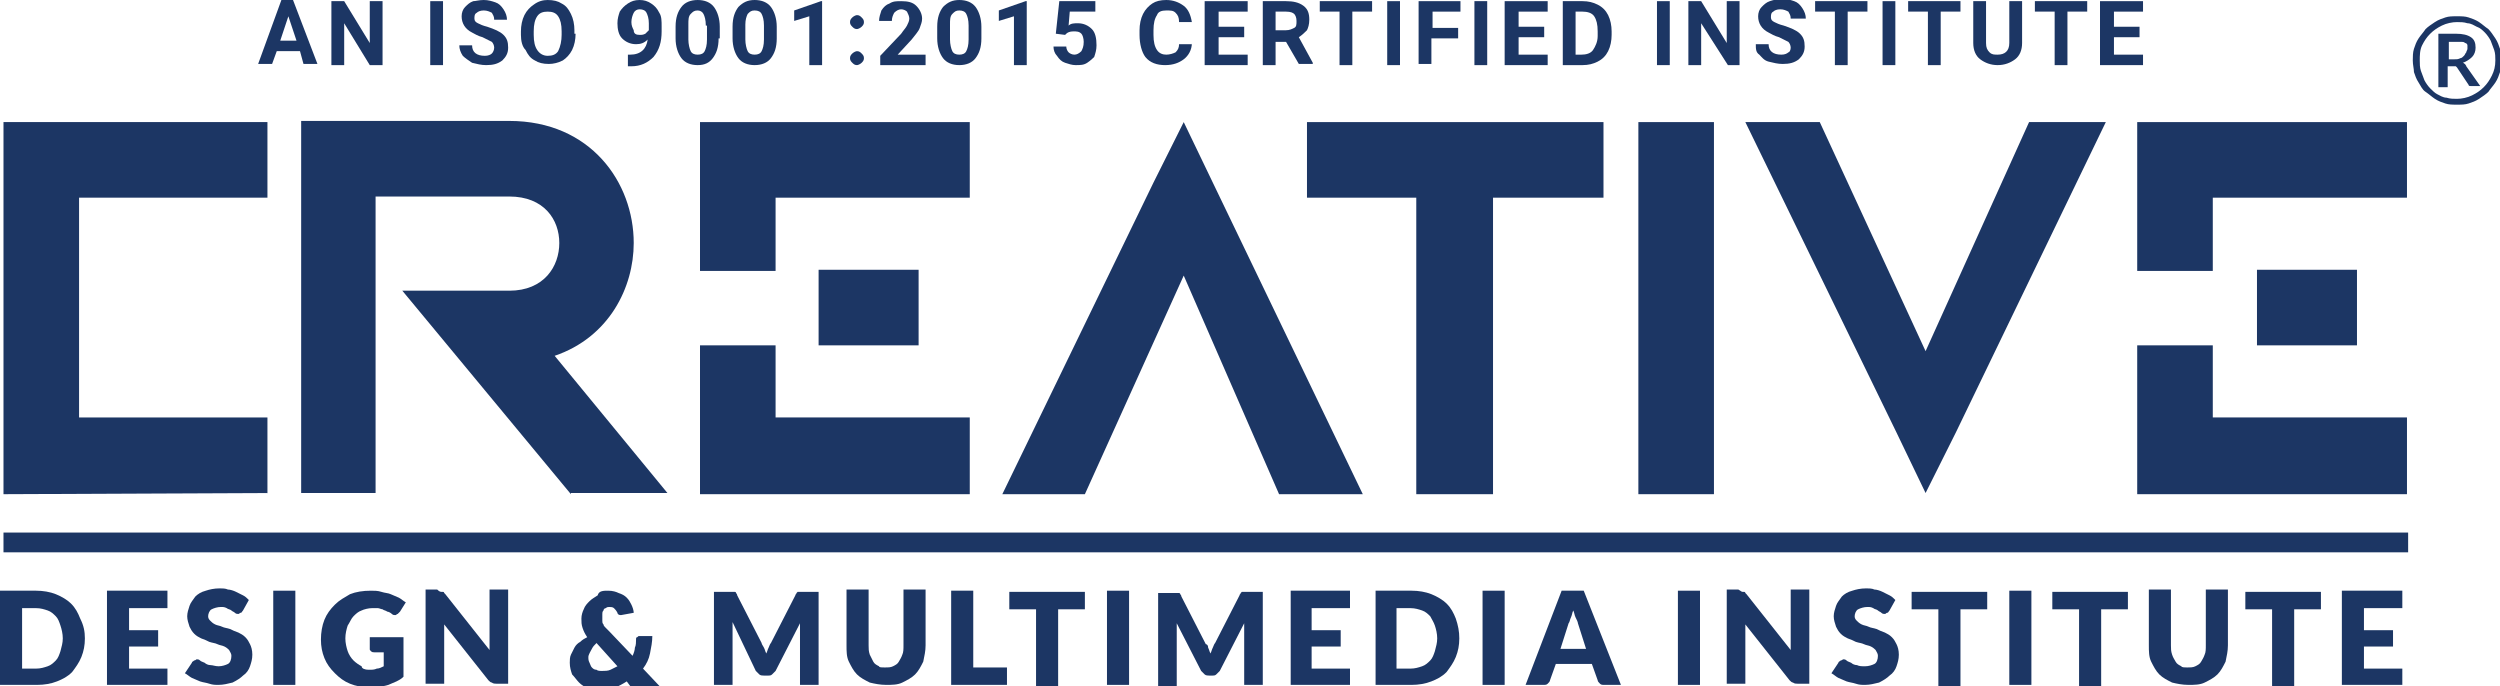 <?xml version="1.0" encoding="utf-8"?>
<!-- Generator: Adobe Illustrator 19.0.0, SVG Export Plug-In . SVG Version: 6.00 Build 0)  -->
<svg version="1.1" id="Layer_1" xmlns="http://www.w3.org/2000/svg" xmlns:xlink="http://www.w3.org/1999/xlink" x="0px" y="0px"
	 viewBox="0 0 215 59" style="enable-background:new 0 0 215 59;" xml:space="preserve">
<style type="text/css">
	.st0{fill:#1C3664;}
</style>
<g id="XMLID_1_">
	<g id="XMLID_5_">
		<g id="XMLID_17_">
			<polygon id="XMLID_170_" class="st0" points="23,17 23,10.5 0.3,10.5 0.3,42.5 23,42.4 23,35.9 6.8,35.9 6.8,17 			"/>
		</g>
		<g id="XMLID_40_">
			<path id="XMLID_169_" class="st0" d="M49.1,42.5L34.6,25l4.2,0h5c3,0,4.3-2.1,4.3-4.1c0-2-1.3-4-4.3-4H32.3v25.5h-6.4v-32h17.9
				c7,0,10.7,5.3,10.7,10.5c0,3.8-2.1,8.1-6.8,9.7l9.7,11.8H49.1z"/>
		</g>
		<g id="XMLID_24_">
			<g id="XMLID_20_">
				<rect id="XMLID_168_" x="70.4" y="23.2" class="st0" width="8.6" height="6.5"/>
			</g>
			<g id="XMLID_18_">
				<g id="XMLID_42_">
					<polygon id="XMLID_167_" class="st0" points="60.2,10.5 60.2,23.3 66.7,23.3 66.7,17 83.4,17 83.4,10.5 					"/>
				</g>
				<g id="XMLID_43_">
					<polygon id="XMLID_166_" class="st0" points="66.7,29.7 60.2,29.7 60.2,42.5 83.4,42.5 83.4,35.9 66.7,35.9 					"/>
				</g>
			</g>
		</g>
		<g id="XMLID_23_">
			<g id="XMLID_30_">
				<rect id="XMLID_165_" x="194.1" y="23.2" class="st0" width="8.6" height="6.5"/>
			</g>
			<g id="XMLID_27_">
				<g id="XMLID_29_">
					<polygon id="XMLID_164_" class="st0" points="183.8,10.5 183.8,23.3 190.3,23.3 190.3,17 207,17 207,10.5 					"/>
				</g>
				<g id="XMLID_28_">
					<polygon id="XMLID_163_" class="st0" points="190.3,29.7 183.8,29.7 183.8,42.5 207,42.5 207,35.9 190.3,35.9 					"/>
				</g>
			</g>
		</g>
		<g id="XMLID_61_">
			<polygon id="XMLID_162_" class="st0" points="117.2,42.5 110,42.5 101.8,23.7 93.3,42.5 86.2,42.5 99.2,15.7 101.8,10.5 
				104.3,15.7 			"/>
		</g>
		<g id="XMLID_13_">
			<polygon id="XMLID_161_" class="st0" points="181.1,10.5 174.5,10.5 165.6,30.2 156.5,10.5 150.1,10.5 163.1,37.2 165.6,42.4 
				168.2,37.2 			"/>
		</g>
		<g id="XMLID_33_">
			<polygon id="XMLID_160_" class="st0" points="137.9,10.5 137.9,17 128.4,17 128.4,42.5 121.8,42.5 121.8,17 112.4,17 112.4,10.5 
							"/>
		</g>
		<g id="XMLID_12_">
			<rect id="XMLID_159_" x="140.9" y="10.5" class="st0" width="6.5" height="32"/>
		</g>
	</g>
	<g id="XMLID_6_">
		<g id="XMLID_7_">
			<rect id="XMLID_2_" x="0.3" y="45.8" class="st0" width="206.8" height="1.7"/>
		</g>
	</g>
	<g id="XMLID_14_">
		<path id="XMLID_103_" class="st0" d="M7.3,54.9c0,0.6-0.1,1.1-0.3,1.6c-0.2,0.5-0.5,0.9-0.8,1.3c-0.4,0.4-0.8,0.6-1.3,0.8
			c-0.5,0.2-1.1,0.3-1.7,0.3H0v-8.1h3.1c0.6,0,1.2,0.1,1.7,0.3c0.5,0.2,1,0.5,1.3,0.8c0.4,0.4,0.6,0.8,0.8,1.3
			C7.2,53.8,7.3,54.3,7.3,54.9z M5.4,54.9c0-0.4-0.1-0.8-0.2-1.1C5.1,53.5,5,53.2,4.8,53c-0.2-0.2-0.4-0.4-0.7-0.5
			c-0.3-0.1-0.6-0.2-1-0.2H1.9v5.2h1.2c0.4,0,0.7-0.1,1-0.2c0.3-0.1,0.5-0.3,0.7-0.5C5,56.6,5.1,56.3,5.2,56
			C5.3,55.6,5.4,55.3,5.4,54.9z"/>
		<path id="XMLID_106_" class="st0" d="M14.4,50.9v1.4h-3.3v1.9h2.5v1.4h-2.5v1.9h3.3v1.4H9.2v-8.1H14.4z"/>
		<path id="XMLID_108_" class="st0" d="M20.9,52.5c-0.1,0.1-0.1,0.2-0.2,0.2c-0.1,0-0.1,0.1-0.2,0.1c-0.1,0-0.2,0-0.3-0.1
			c-0.1-0.1-0.2-0.1-0.3-0.2c-0.1-0.1-0.3-0.1-0.4-0.2c-0.2-0.1-0.3-0.1-0.5-0.1c-0.3,0-0.6,0.1-0.8,0.2c-0.2,0.1-0.3,0.4-0.3,0.6
			c0,0.2,0.1,0.3,0.2,0.4c0.1,0.1,0.2,0.2,0.4,0.3c0.2,0.1,0.4,0.1,0.6,0.2c0.2,0.1,0.4,0.1,0.7,0.2c0.2,0.1,0.4,0.2,0.7,0.3
			c0.2,0.1,0.4,0.2,0.6,0.4c0.2,0.2,0.3,0.4,0.4,0.6c0.1,0.2,0.2,0.5,0.2,0.9c0,0.4-0.1,0.7-0.2,1c-0.1,0.3-0.3,0.6-0.6,0.8
			c-0.2,0.2-0.5,0.4-0.9,0.6c-0.4,0.1-0.8,0.2-1.2,0.2c-0.3,0-0.5,0-0.8-0.1c-0.3-0.1-0.5-0.1-0.8-0.2c-0.2-0.1-0.5-0.2-0.7-0.3
			c-0.2-0.1-0.4-0.3-0.6-0.4l0.6-0.9c0-0.1,0.1-0.1,0.2-0.2c0.1,0,0.2-0.1,0.2-0.1c0.1,0,0.2,0,0.3,0.1c0.1,0.1,0.2,0.1,0.4,0.2
			c0.1,0.1,0.3,0.2,0.5,0.2s0.4,0.1,0.7,0.1c0.3,0,0.6-0.1,0.8-0.2c0.2-0.1,0.3-0.4,0.3-0.7c0-0.2-0.1-0.3-0.2-0.5
			c-0.1-0.1-0.2-0.2-0.4-0.3c-0.2-0.1-0.4-0.1-0.6-0.2s-0.4-0.1-0.7-0.2c-0.2-0.1-0.4-0.2-0.7-0.3c-0.2-0.1-0.4-0.2-0.6-0.4
			c-0.2-0.2-0.3-0.4-0.4-0.6c-0.1-0.3-0.2-0.6-0.2-0.9c0-0.3,0.1-0.6,0.2-0.9c0.1-0.3,0.3-0.5,0.5-0.8c0.2-0.2,0.5-0.4,0.9-0.5
			c0.3-0.1,0.7-0.2,1.2-0.2c0.2,0,0.5,0,0.7,0.1c0.2,0,0.5,0.1,0.7,0.2c0.2,0.1,0.4,0.2,0.6,0.3c0.2,0.1,0.3,0.2,0.5,0.4L20.9,52.5z
			"/>
		<path id="XMLID_110_" class="st0" d="M25.4,58.9h-1.9v-8.1h1.9V58.9z"/>
		<path id="XMLID_112_" class="st0" d="M31.7,57.6c0.3,0,0.5,0,0.7-0.1c0.2,0,0.4-0.1,0.6-0.2v-1.2h-0.8c-0.1,0-0.2,0-0.3-0.1
			c-0.1-0.1-0.1-0.1-0.1-0.2v-1h2.9v3.4c-0.2,0.2-0.4,0.3-0.6,0.4c-0.2,0.1-0.5,0.2-0.7,0.3c-0.3,0.1-0.5,0.1-0.8,0.2s-0.6,0-0.9,0
			c-0.6,0-1.1-0.1-1.6-0.3c-0.5-0.2-0.9-0.5-1.3-0.9c-0.4-0.4-0.7-0.8-0.9-1.3c-0.2-0.5-0.3-1-0.3-1.6c0-0.6,0.1-1.2,0.3-1.7
			c0.2-0.5,0.5-0.9,0.9-1.3c0.4-0.4,0.8-0.6,1.3-0.9c0.5-0.2,1.1-0.3,1.8-0.3c0.3,0,0.6,0,0.9,0.1c0.3,0.1,0.6,0.1,0.8,0.2
			c0.2,0.1,0.5,0.2,0.7,0.3c0.2,0.1,0.4,0.3,0.6,0.4l-0.5,0.8c-0.1,0.1-0.1,0.1-0.2,0.2c-0.1,0-0.1,0.1-0.2,0.1
			c-0.1,0-0.2,0-0.3-0.1c-0.1-0.1-0.3-0.2-0.4-0.2c-0.1-0.1-0.3-0.1-0.4-0.2c-0.1,0-0.3-0.1-0.4-0.1c-0.2,0-0.3,0-0.5,0
			c-0.3,0-0.7,0.1-0.9,0.2c-0.3,0.1-0.5,0.3-0.7,0.5c-0.2,0.2-0.3,0.5-0.5,0.8c-0.1,0.3-0.2,0.7-0.2,1.1c0,0.4,0.1,0.8,0.2,1.1
			c0.1,0.3,0.3,0.6,0.5,0.8c0.2,0.2,0.5,0.4,0.7,0.5C31.1,57.5,31.4,57.6,31.7,57.6z"/>
		<path id="XMLID_114_" class="st0" d="M38,50.9c0.1,0,0.1,0,0.1,0c0,0,0.1,0,0.1,0.1c0,0,0.1,0.1,0.1,0.1l3.8,4.8
			c0-0.2,0-0.3,0-0.5c0-0.1,0-0.3,0-0.4v-4.3h1.6v8.1h-1c-0.1,0-0.3,0-0.4-0.1c-0.1,0-0.2-0.1-0.3-0.2l-3.8-4.8c0,0.1,0,0.3,0,0.4
			c0,0.1,0,0.3,0,0.4v4.3h-1.6v-8.1h1C37.8,50.9,37.9,50.9,38,50.9z"/>
		<path id="XMLID_116_" class="st0" d="M52.3,50.8c0.4,0,0.7,0.1,0.9,0.2c0.3,0.1,0.5,0.2,0.7,0.4c0.2,0.2,0.3,0.4,0.4,0.6
			c0.1,0.2,0.2,0.5,0.2,0.7l-1.1,0.2c0,0,0,0,0,0c0,0,0,0,0,0c-0.2,0-0.3-0.1-0.3-0.2c-0.1-0.2-0.2-0.3-0.3-0.4
			c-0.1-0.1-0.3-0.1-0.4-0.1c-0.1,0-0.2,0-0.3,0.1c-0.1,0-0.2,0.1-0.2,0.2c-0.1,0.1-0.1,0.2-0.1,0.3c0,0.1,0,0.2,0,0.3
			c0,0.1,0,0.2,0,0.3c0,0.1,0,0.2,0.1,0.3c0,0.1,0.1,0.2,0.2,0.3c0.1,0.1,0.2,0.2,0.3,0.3l2,2.1c0.1-0.2,0.2-0.5,0.2-0.7
			c0.1-0.2,0.1-0.5,0.1-0.7c0-0.1,0-0.2,0.1-0.2c0.1-0.1,0.1-0.1,0.2-0.1h1.1c0,0.5-0.1,1-0.2,1.5c-0.1,0.5-0.3,0.9-0.6,1.3l1.7,1.8
			H55c-0.1,0-0.2,0-0.2,0c-0.1,0-0.1,0-0.2,0c-0.1,0-0.1-0.1-0.2-0.1c-0.1,0-0.1-0.1-0.2-0.2l-0.3-0.4c-0.3,0.2-0.7,0.4-1.1,0.6
			c-0.4,0.1-0.9,0.2-1.3,0.2c-0.3,0-0.6-0.1-0.9-0.2c-0.3-0.1-0.6-0.3-0.8-0.5c-0.2-0.2-0.4-0.5-0.6-0.7c-0.1-0.3-0.2-0.6-0.2-1
			c0-0.2,0-0.5,0.1-0.7c0.1-0.2,0.2-0.4,0.3-0.6c0.1-0.2,0.3-0.4,0.5-0.5c0.2-0.2,0.4-0.3,0.6-0.4c-0.2-0.3-0.3-0.5-0.4-0.8
			c-0.1-0.3-0.1-0.5-0.1-0.8c0-0.3,0.1-0.6,0.2-0.8c0.1-0.3,0.3-0.5,0.5-0.7c0.2-0.2,0.4-0.3,0.7-0.5C51.5,50.8,51.9,50.8,52.3,50.8
			z M50.6,56.5c0,0.2,0,0.3,0.1,0.5s0.1,0.3,0.2,0.4c0.1,0.1,0.2,0.2,0.4,0.2c0.1,0.1,0.3,0.1,0.5,0.1c0.2,0,0.5,0,0.7-0.1
			c0.2-0.1,0.4-0.2,0.6-0.3l-1.8-2c-0.2,0.2-0.3,0.3-0.4,0.5S50.6,56.3,50.6,56.5z"/>
		<path id="XMLID_119_" class="st0" d="M65.7,55.7c0.1,0.2,0.1,0.3,0.2,0.5c0.1-0.2,0.1-0.3,0.2-0.5c0.1-0.2,0.1-0.3,0.2-0.4
			l2.1-4.1c0-0.1,0.1-0.1,0.1-0.2c0,0,0.1-0.1,0.1-0.1c0,0,0.1,0,0.2,0c0.1,0,0.1,0,0.2,0h1.4v8h-1.6v-4.6c0-0.2,0-0.5,0-0.7
			l-2.1,4.1c-0.1,0.1-0.2,0.2-0.3,0.3c-0.1,0.1-0.2,0.1-0.4,0.1h-0.3c-0.1,0-0.3,0-0.4-0.1c-0.1-0.1-0.2-0.2-0.3-0.3L63,53.5
			c0,0.1,0,0.3,0,0.4c0,0.1,0,0.2,0,0.4v4.6h-1.6v-8h1.4c0.1,0,0.2,0,0.2,0c0.1,0,0.1,0,0.2,0c0,0,0.1,0,0.1,0.1
			c0,0,0.1,0.1,0.1,0.2l2.1,4.1C65.5,55.4,65.6,55.5,65.7,55.7z"/>
		<path id="XMLID_121_" class="st0" d="M76.1,57.4c0.3,0,0.5,0,0.7-0.1c0.2-0.1,0.4-0.2,0.5-0.4c0.1-0.2,0.2-0.3,0.3-0.6
			c0.1-0.2,0.1-0.5,0.1-0.8v-4.8h1.9v4.8c0,0.5-0.1,0.9-0.2,1.4c-0.2,0.4-0.4,0.8-0.7,1.1c-0.3,0.3-0.7,0.5-1.1,0.7
			c-0.4,0.2-0.9,0.2-1.4,0.2c-0.5,0-1-0.1-1.4-0.2c-0.4-0.2-0.8-0.4-1.1-0.7c-0.3-0.3-0.5-0.7-0.7-1.1c-0.2-0.4-0.2-0.9-0.2-1.4
			v-4.8h1.9v4.8c0,0.3,0,0.5,0.1,0.8c0.1,0.2,0.2,0.4,0.3,0.6c0.1,0.2,0.3,0.3,0.5,0.4C75.6,57.4,75.8,57.4,76.1,57.4z"/>
		<path id="XMLID_123_" class="st0" d="M83.6,57.4h3v1.5h-4.8v-8.1h1.9V57.4z"/>
		<path id="XMLID_125_" class="st0" d="M93.3,50.9v1.5H91v6.6h-1.9v-6.6h-2.3v-1.5H93.3z"/>
		<path id="XMLID_127_" class="st0" d="M97.1,58.9h-1.9v-8.1h1.9V58.9z"/>
		<path id="XMLID_129_" class="st0" d="M103.9,55.7c0.1,0.2,0.1,0.3,0.2,0.5c0.1-0.2,0.1-0.3,0.2-0.5c0.1-0.2,0.1-0.3,0.2-0.4
			l2.1-4.1c0-0.1,0.1-0.1,0.1-0.2c0,0,0.1-0.1,0.1-0.1c0,0,0.1,0,0.2,0c0.1,0,0.1,0,0.2,0h1.4v8H107v-4.6c0-0.2,0-0.5,0-0.7
			l-2.1,4.1c-0.1,0.1-0.2,0.2-0.3,0.3c-0.1,0.1-0.2,0.1-0.4,0.1H104c-0.1,0-0.3,0-0.4-0.1c-0.1-0.1-0.2-0.2-0.3-0.3l-2.1-4.1
			c0,0.1,0,0.3,0,0.4c0,0.1,0,0.2,0,0.4v4.6h-1.6v-8h1.4c0.1,0,0.2,0,0.2,0c0.1,0,0.1,0,0.2,0c0,0,0.1,0,0.1,0.1
			c0,0,0.1,0.1,0.1,0.2l2.1,4.1C103.8,55.4,103.9,55.5,103.9,55.7z"/>
		<path id="XMLID_131_" class="st0" d="M116.1,50.9v1.4h-3.3v1.9h2.5v1.4h-2.5v1.9h3.3v1.4H111v-8.1H116.1z"/>
		<path id="XMLID_133_" class="st0" d="M125.5,54.9c0,0.6-0.1,1.1-0.3,1.6c-0.2,0.5-0.5,0.9-0.8,1.3c-0.4,0.4-0.8,0.6-1.3,0.8
			c-0.5,0.2-1.1,0.3-1.7,0.3h-3.1v-8.1h3.1c0.6,0,1.2,0.1,1.7,0.3c0.5,0.2,1,0.5,1.3,0.8c0.4,0.4,0.6,0.8,0.8,1.3
			C125.4,53.8,125.5,54.3,125.5,54.9z M123.6,54.9c0-0.4-0.1-0.8-0.2-1.1c-0.1-0.3-0.3-0.6-0.4-0.8c-0.2-0.2-0.4-0.4-0.7-0.5
			c-0.3-0.1-0.6-0.2-1-0.2h-1.2v5.2h1.2c0.4,0,0.7-0.1,1-0.2c0.3-0.1,0.5-0.3,0.7-0.5c0.2-0.2,0.3-0.5,0.4-0.8
			C123.5,55.6,123.6,55.3,123.6,54.9z"/>
		<path id="XMLID_136_" class="st0" d="M129.4,58.9h-1.9v-8.1h1.9V58.9z"/>
		<path id="XMLID_138_" class="st0" d="M139.4,58.9H138c-0.2,0-0.3,0-0.4-0.1c-0.1-0.1-0.2-0.2-0.2-0.3l-0.5-1.4h-3.1l-0.5,1.4
			c0,0.1-0.1,0.2-0.2,0.3c-0.1,0.1-0.2,0.1-0.4,0.1h-1.5l3.1-8.1h1.9L139.4,58.9z M134.2,55.8h2.2l-0.7-2.2c0-0.1-0.1-0.3-0.2-0.5
			c-0.1-0.2-0.1-0.4-0.2-0.6c-0.1,0.2-0.1,0.4-0.2,0.6c-0.1,0.2-0.1,0.4-0.2,0.5L134.2,55.8z"/>
		<path id="XMLID_141_" class="st0" d="M146.2,58.9h-1.9v-8.1h1.9V58.9z"/>
		<path id="XMLID_143_" class="st0" d="M149.9,50.9c0.1,0,0.1,0,0.1,0c0,0,0.1,0,0.1,0.1c0,0,0.1,0.1,0.1,0.1l3.8,4.8
			c0-0.2,0-0.3,0-0.5c0-0.1,0-0.3,0-0.4v-4.3h1.6v8.1h-1c-0.1,0-0.3,0-0.4-0.1c-0.1,0-0.2-0.1-0.3-0.2l-3.8-4.8c0,0.1,0,0.3,0,0.4
			c0,0.1,0,0.3,0,0.4v4.3h-1.6v-8.1h1C149.8,50.9,149.8,50.9,149.9,50.9z"/>
		<path id="XMLID_145_" class="st0" d="M162.5,52.5c-0.1,0.1-0.1,0.2-0.2,0.2c-0.1,0-0.1,0.1-0.2,0.1c-0.1,0-0.2,0-0.3-0.1
			c-0.1-0.1-0.2-0.1-0.3-0.2c-0.1-0.1-0.3-0.1-0.4-0.2c-0.2-0.1-0.3-0.1-0.5-0.1c-0.3,0-0.6,0.1-0.8,0.2c-0.2,0.1-0.3,0.4-0.3,0.6
			c0,0.2,0.1,0.3,0.2,0.4c0.1,0.1,0.2,0.2,0.4,0.3c0.2,0.1,0.4,0.1,0.6,0.2c0.2,0.1,0.4,0.1,0.7,0.2c0.2,0.1,0.4,0.2,0.7,0.3
			c0.2,0.1,0.4,0.2,0.6,0.4c0.2,0.2,0.3,0.4,0.4,0.6c0.1,0.2,0.2,0.5,0.2,0.9c0,0.4-0.1,0.7-0.2,1s-0.3,0.6-0.6,0.8
			c-0.2,0.2-0.5,0.4-0.9,0.6c-0.4,0.1-0.8,0.2-1.2,0.2c-0.3,0-0.5,0-0.8-0.1c-0.3-0.1-0.5-0.1-0.8-0.2c-0.2-0.1-0.5-0.2-0.7-0.3
			c-0.2-0.1-0.4-0.3-0.6-0.4l0.6-0.9c0-0.1,0.1-0.1,0.2-0.2c0.1,0,0.2-0.1,0.2-0.1c0.1,0,0.2,0,0.3,0.1c0.1,0.1,0.2,0.1,0.4,0.2
			c0.1,0.1,0.3,0.2,0.5,0.2c0.2,0.1,0.4,0.1,0.7,0.1c0.3,0,0.6-0.1,0.8-0.2c0.2-0.1,0.3-0.4,0.3-0.7c0-0.2-0.1-0.3-0.2-0.5
			c-0.1-0.1-0.2-0.2-0.4-0.3c-0.2-0.1-0.4-0.1-0.6-0.2c-0.2-0.1-0.4-0.1-0.7-0.2c-0.2-0.1-0.4-0.2-0.7-0.3c-0.2-0.1-0.4-0.2-0.6-0.4
			c-0.2-0.2-0.3-0.4-0.4-0.6c-0.1-0.3-0.2-0.6-0.2-0.9c0-0.3,0.1-0.6,0.2-0.9c0.1-0.3,0.3-0.5,0.5-0.8c0.2-0.2,0.5-0.4,0.9-0.5
			c0.3-0.1,0.7-0.2,1.2-0.2c0.2,0,0.5,0,0.7,0.1c0.2,0,0.5,0.1,0.7,0.2c0.2,0.1,0.4,0.2,0.6,0.3c0.2,0.1,0.3,0.2,0.5,0.4L162.5,52.5
			z"/>
		<path id="XMLID_147_" class="st0" d="M170.9,50.9v1.5h-2.3v6.6h-1.9v-6.6h-2.3v-1.5H170.9z"/>
		<path id="XMLID_149_" class="st0" d="M174.7,58.9h-1.9v-8.1h1.9V58.9z"/>
		<path id="XMLID_151_" class="st0" d="M183,50.9v1.5h-2.3v6.6h-1.9v-6.6h-2.3v-1.5H183z"/>
		<path id="XMLID_153_" class="st0" d="M188.1,57.4c0.3,0,0.5,0,0.7-0.1c0.2-0.1,0.4-0.2,0.5-0.4c0.1-0.2,0.2-0.3,0.3-0.6
			c0.1-0.2,0.1-0.5,0.1-0.8v-4.8h1.9v4.8c0,0.5-0.1,0.9-0.2,1.4c-0.2,0.4-0.4,0.8-0.7,1.1c-0.3,0.3-0.7,0.5-1.1,0.7
			c-0.4,0.2-0.9,0.2-1.4,0.2c-0.5,0-1-0.1-1.4-0.2c-0.4-0.2-0.8-0.4-1.1-0.7c-0.3-0.3-0.5-0.7-0.7-1.1c-0.2-0.4-0.2-0.9-0.2-1.4
			v-4.8h1.9v4.8c0,0.3,0,0.5,0.1,0.8s0.2,0.4,0.3,0.6c0.1,0.2,0.3,0.3,0.5,0.4C187.6,57.4,187.9,57.4,188.1,57.4z"/>
		<path id="XMLID_155_" class="st0" d="M199.6,50.9v1.5h-2.3v6.6h-1.9v-6.6h-2.3v-1.5H199.6z"/>
		<path id="XMLID_157_" class="st0" d="M206.6,50.9v1.4h-3.3v1.9h2.5v1.4h-2.5v1.9h3.3v1.4h-5.2v-8.1H206.6z"/>
	</g>
	<g id="XMLID_15_">
		<path id="XMLID_98_" class="st0" d="M207.5,5.2c0-0.3,0-0.7,0.1-1c0.1-0.3,0.2-0.6,0.4-0.9s0.4-0.5,0.6-0.8
			c0.2-0.2,0.5-0.4,0.8-0.6c0.3-0.2,0.6-0.3,0.9-0.4c0.3-0.1,0.6-0.1,1-0.1s0.7,0,1,0.1c0.3,0.1,0.6,0.2,0.9,0.4
			c0.3,0.2,0.5,0.4,0.8,0.6c0.2,0.2,0.4,0.5,0.6,0.8s0.3,0.6,0.4,0.9c0.1,0.3,0.1,0.6,0.1,1c0,0.3,0,0.7-0.1,1
			c-0.1,0.3-0.2,0.6-0.4,0.9c-0.2,0.3-0.4,0.5-0.6,0.8c-0.2,0.2-0.5,0.4-0.8,0.6c-0.3,0.2-0.6,0.3-0.9,0.4c-0.3,0.1-0.6,0.1-1,0.1
			s-0.7,0-1-0.1c-0.3-0.1-0.6-0.2-0.9-0.4c-0.3-0.2-0.5-0.4-0.8-0.6s-0.4-0.5-0.6-0.8c-0.2-0.3-0.3-0.6-0.4-0.9
			C207.6,5.9,207.5,5.6,207.5,5.2z M208.1,5.2c0,0.3,0,0.6,0.1,0.9c0.1,0.3,0.2,0.5,0.3,0.8c0.1,0.2,0.3,0.5,0.5,0.7
			c0.2,0.2,0.4,0.4,0.6,0.5c0.2,0.1,0.5,0.3,0.8,0.3c0.3,0.1,0.6,0.1,0.9,0.1c0.4,0,0.9-0.1,1.3-0.3c0.4-0.2,0.7-0.4,1-0.7
			c0.3-0.3,0.5-0.6,0.7-1c0.2-0.4,0.3-0.8,0.3-1.3c0-0.3,0-0.6-0.1-0.9c-0.1-0.3-0.2-0.5-0.3-0.8c-0.1-0.2-0.3-0.5-0.5-0.7
			c-0.2-0.2-0.4-0.4-0.7-0.5c-0.2-0.1-0.5-0.3-0.8-0.3c-0.3-0.1-0.6-0.1-0.9-0.1c-0.4,0-0.9,0.1-1.3,0.3c-0.4,0.2-0.7,0.4-1,0.7
			c-0.3,0.3-0.5,0.6-0.7,1C208.1,4.3,208.1,4.8,208.1,5.2z M210.5,5.7v1.8h-0.8V2.9h1.5c0.6,0,1,0.1,1.3,0.3
			c0.3,0.2,0.4,0.5,0.4,0.9c0,0.3-0.1,0.6-0.3,0.8c-0.2,0.2-0.5,0.4-0.8,0.5c0.1,0,0.1,0.1,0.2,0.1c0,0.1,0.1,0.1,0.1,0.2l1.2,1.7
			h-0.8c-0.1,0-0.2,0-0.2-0.1l-1-1.5c0,0-0.1-0.1-0.1-0.1c0,0-0.1,0-0.2,0H210.5z M210.5,5.1h0.6c0.2,0,0.3,0,0.5-0.1
			c0.1,0,0.2-0.1,0.3-0.2c0.1-0.1,0.1-0.2,0.2-0.3c0-0.1,0.1-0.2,0.1-0.3c0-0.1,0-0.2,0-0.3c0-0.1-0.1-0.2-0.2-0.2
			c-0.1-0.1-0.2-0.1-0.3-0.1c-0.1,0-0.3,0-0.4,0h-0.7V5.1z"/>
	</g>
	<g id="XMLID_16_">
		<path id="XMLID_3_" class="st0" d="M25.8,4.4h-2l-0.4,1.1h-1.2l2-5.5h1l2.1,5.5h-1.2L25.8,4.4z M24.1,3.5h1.4l-0.7-2.1L24.1,3.5z"
			/>
		<path id="XMLID_9_" class="st0" d="M32.9,5.6h-1.1L29.6,2v3.6h-1.1V0.1h1.1l2.2,3.6V0.1h1.1V5.6z"/>
		<path id="XMLID_11_" class="st0" d="M38.1,5.6H37V0.1h1.1V5.6z"/>
		<path id="XMLID_21_" class="st0" d="M42.5,4.1c0-0.2-0.1-0.4-0.2-0.5c-0.2-0.1-0.4-0.2-0.8-0.4c-0.4-0.1-0.7-0.3-0.9-0.4
			c-0.6-0.3-0.9-0.8-0.9-1.4c0-0.3,0.1-0.6,0.3-0.8s0.4-0.4,0.7-0.5C40.9,0.1,41.2,0,41.6,0c0.4,0,0.7,0.1,1,0.2
			c0.3,0.1,0.5,0.3,0.7,0.6c0.2,0.3,0.3,0.6,0.3,0.9h-1.1c0-0.3-0.1-0.4-0.2-0.6c-0.2-0.1-0.4-0.2-0.7-0.2c-0.3,0-0.5,0.1-0.6,0.2
			c-0.2,0.1-0.2,0.3-0.2,0.5c0,0.2,0.1,0.3,0.3,0.4s0.4,0.2,0.8,0.3c0.6,0.2,1.1,0.4,1.4,0.7c0.3,0.3,0.4,0.6,0.4,1.1
			c0,0.5-0.2,0.8-0.5,1.1c-0.4,0.3-0.8,0.4-1.4,0.4c-0.4,0-0.8-0.1-1.2-0.2c-0.3-0.2-0.6-0.4-0.8-0.6c-0.2-0.3-0.3-0.6-0.3-0.9h1.1
			c0,0.6,0.4,0.9,1.1,0.9c0.3,0,0.5-0.1,0.6-0.2C42.4,4.5,42.5,4.3,42.5,4.1z"/>
		<path id="XMLID_25_" class="st0" d="M49.5,2.9c0,0.5-0.1,1-0.3,1.4c-0.2,0.4-0.5,0.7-0.8,0.9c-0.4,0.2-0.8,0.3-1.2,0.3
			c-0.5,0-0.9-0.1-1.2-0.3c-0.4-0.2-0.6-0.5-0.8-0.9C44.9,4,44.8,3.5,44.8,3V2.7c0-0.5,0.1-1,0.3-1.4c0.2-0.4,0.5-0.7,0.8-0.9
			C46.3,0.1,46.7,0,47.1,0c0.5,0,0.9,0.1,1.2,0.3c0.4,0.2,0.6,0.5,0.8,0.9c0.2,0.4,0.3,0.9,0.3,1.4V2.9z M48.3,2.7
			c0-0.6-0.1-1-0.3-1.3s-0.5-0.4-0.9-0.4c-0.4,0-0.7,0.1-0.9,0.4c-0.2,0.3-0.3,0.7-0.3,1.3v0.3c0,0.6,0.1,1,0.3,1.3
			c0.2,0.3,0.5,0.5,0.9,0.5c0.4,0,0.7-0.1,0.9-0.4C48.2,4,48.3,3.5,48.3,3V2.7z"/>
		<path id="XMLID_32_" class="st0" d="M55.7,3.4c-0.3,0.3-0.6,0.4-1,0.4c-0.5,0-0.9-0.2-1.2-0.5s-0.4-0.8-0.4-1.3
			c0-0.4,0.1-0.7,0.2-1c0.2-0.3,0.4-0.5,0.7-0.7C54.3,0.1,54.6,0,55,0c0.4,0,0.7,0.1,1,0.3c0.3,0.2,0.5,0.4,0.7,0.8
			c0.2,0.3,0.2,0.7,0.2,1.2v0.4c0,0.9-0.2,1.6-0.7,2.2c-0.5,0.5-1.1,0.8-1.9,0.8l-0.3,0V4.7l0.2,0C55.1,4.7,55.6,4.2,55.7,3.4z
			 M55,3c0.2,0,0.3,0,0.5-0.1c0.1-0.1,0.2-0.2,0.3-0.3V2c0-0.4-0.1-0.7-0.2-0.9c-0.1-0.2-0.3-0.3-0.6-0.3c-0.2,0-0.4,0.1-0.5,0.3
			c-0.1,0.2-0.2,0.5-0.2,0.8c0,0.3,0.1,0.5,0.2,0.7C54.5,2.9,54.7,3,55,3z"/>
		<path id="XMLID_36_" class="st0" d="M61.8,3.3c0,0.8-0.2,1.3-0.5,1.7C61,5.4,60.6,5.6,60,5.6c-0.6,0-1.1-0.2-1.4-0.6
			c-0.3-0.4-0.5-1-0.5-1.7v-1c0-0.8,0.2-1.3,0.5-1.7C58.9,0.2,59.4,0,60,0c0.6,0,1.1,0.2,1.4,0.6s0.5,1,0.5,1.7V3.3z M60.7,2.2
			c0-0.5-0.1-0.8-0.2-1C60.4,1,60.2,0.9,60,0.9c-0.3,0-0.4,0.1-0.6,0.3s-0.2,0.5-0.2,0.9v1.3c0,0.4,0.1,0.8,0.2,1
			c0.1,0.2,0.3,0.3,0.6,0.3c0.3,0,0.5-0.1,0.6-0.3c0.1-0.2,0.2-0.5,0.2-1V2.2z"/>
		<path id="XMLID_39_" class="st0" d="M66.8,3.3c0,0.8-0.2,1.3-0.5,1.7c-0.3,0.4-0.8,0.6-1.4,0.6c-0.6,0-1.1-0.2-1.4-0.6
			c-0.3-0.4-0.5-1-0.5-1.7v-1c0-0.8,0.2-1.3,0.5-1.7C63.9,0.2,64.3,0,64.9,0c0.6,0,1.1,0.2,1.4,0.6c0.3,0.4,0.5,1,0.5,1.7V3.3z
			 M65.7,2.2c0-0.5-0.1-0.8-0.2-1c-0.1-0.2-0.3-0.3-0.6-0.3c-0.3,0-0.4,0.1-0.6,0.3c-0.1,0.2-0.2,0.5-0.2,0.9v1.3
			c0,0.4,0.1,0.8,0.2,1c0.1,0.2,0.3,0.3,0.6,0.3c0.3,0,0.5-0.1,0.6-0.3c0.1-0.2,0.2-0.5,0.2-1V2.2z"/>
		<path id="XMLID_45_" class="st0" d="M70.7,5.6h-1.1V1.4l-1.3,0.4V0.9l2.3-0.8h0.1V5.6z"/>
		<path id="XMLID_47_" class="st0" d="M73.1,1.9c0-0.2,0.1-0.3,0.2-0.4c0.1-0.1,0.3-0.2,0.4-0.2c0.2,0,0.3,0.1,0.4,0.2
			c0.1,0.1,0.2,0.2,0.2,0.4c0,0.2-0.1,0.3-0.2,0.4c-0.1,0.1-0.3,0.2-0.4,0.2c-0.2,0-0.3-0.1-0.4-0.2C73.2,2.2,73.1,2.1,73.1,1.9z
			 M73.1,5c0-0.2,0.1-0.3,0.2-0.4c0.1-0.1,0.3-0.2,0.4-0.2c0.2,0,0.3,0.1,0.4,0.2c0.1,0.1,0.2,0.2,0.2,0.4c0,0.2-0.1,0.3-0.2,0.4
			c-0.1,0.1-0.3,0.2-0.4,0.2c-0.2,0-0.3-0.1-0.4-0.2C73.2,5.3,73.1,5.2,73.1,5z"/>
		<path id="XMLID_50_" class="st0" d="M79.5,5.6h-3.8V4.8l1.8-1.9c0.2-0.3,0.4-0.5,0.5-0.7c0.1-0.2,0.2-0.4,0.2-0.6
			c0-0.2-0.1-0.4-0.2-0.6c-0.1-0.1-0.3-0.2-0.5-0.2c-0.2,0-0.4,0.1-0.6,0.3c-0.1,0.2-0.2,0.4-0.2,0.7h-1.1c0-0.3,0.1-0.6,0.2-0.9
			c0.2-0.3,0.4-0.5,0.7-0.6c0.3-0.2,0.6-0.2,1-0.2c0.6,0,1,0.1,1.3,0.4c0.3,0.3,0.5,0.7,0.5,1.1c0,0.3-0.1,0.5-0.2,0.8
			c-0.1,0.3-0.4,0.6-0.7,1l-1.2,1.3h2.4V5.6z"/>
		<path id="XMLID_52_" class="st0" d="M84.4,3.3c0,0.8-0.2,1.3-0.5,1.7c-0.3,0.4-0.8,0.6-1.4,0.6c-0.6,0-1.1-0.2-1.4-0.6
			c-0.3-0.4-0.5-1-0.5-1.7v-1c0-0.8,0.2-1.3,0.5-1.7C81.5,0.2,81.9,0,82.5,0c0.6,0,1.1,0.2,1.4,0.6c0.3,0.4,0.5,1,0.5,1.7V3.3z
			 M83.3,2.2c0-0.5-0.1-0.8-0.2-1C83,1,82.8,0.9,82.5,0.9c-0.3,0-0.4,0.1-0.6,0.3s-0.2,0.5-0.2,0.9v1.3c0,0.4,0.1,0.8,0.2,1
			c0.1,0.2,0.3,0.3,0.6,0.3c0.3,0,0.5-0.1,0.6-0.3c0.1-0.2,0.2-0.5,0.2-1V2.2z"/>
		<path id="XMLID_55_" class="st0" d="M88.3,5.6h-1.1V1.4l-1.3,0.4V0.9l2.3-0.8h0.1V5.6z"/>
		<path id="XMLID_57_" class="st0" d="M90.8,2.9l0.3-2.8h3.1V1H92l-0.1,1.2C92.1,2,92.4,2,92.7,2c0.5,0,0.9,0.2,1.2,0.5
			c0.3,0.3,0.4,0.8,0.4,1.4c0,0.4-0.1,0.7-0.2,1C94,5,93.8,5.2,93.5,5.4s-0.6,0.2-1,0.2c-0.3,0-0.6-0.1-0.9-0.2
			c-0.3-0.1-0.5-0.3-0.7-0.6c-0.2-0.2-0.3-0.5-0.3-0.8h1.1c0,0.2,0.1,0.4,0.2,0.5c0.1,0.1,0.3,0.2,0.5,0.2c0.2,0,0.4-0.1,0.6-0.3
			c0.1-0.2,0.2-0.4,0.2-0.8c0-0.3-0.1-0.6-0.2-0.7c-0.2-0.2-0.4-0.2-0.7-0.2c-0.3,0-0.5,0.1-0.6,0.2l-0.1,0.1L90.8,2.9z"/>
		<path id="XMLID_59_" class="st0" d="M102.5,3.7c0,0.6-0.3,1.1-0.7,1.4c-0.4,0.3-0.9,0.5-1.6,0.5c-0.7,0-1.3-0.2-1.7-0.7
			C98.2,4.5,98,3.8,98,3V2.6c0-0.5,0.1-1,0.3-1.4c0.2-0.4,0.5-0.7,0.8-0.9c0.3-0.2,0.7-0.3,1.2-0.3c0.6,0,1.1,0.2,1.5,0.5
			c0.4,0.3,0.6,0.8,0.7,1.4h-1.1c0-0.4-0.1-0.6-0.3-0.8c-0.2-0.2-0.4-0.2-0.8-0.2c-0.4,0-0.7,0.1-0.8,0.4c-0.2,0.3-0.3,0.7-0.3,1.3
			V3c0,0.6,0.1,1,0.3,1.3c0.2,0.3,0.5,0.4,0.8,0.4c0.3,0,0.6-0.1,0.8-0.2c0.2-0.2,0.3-0.4,0.3-0.7H102.5z"/>
		<path id="XMLID_62_" class="st0" d="M107,3.2h-2.2v1.5h2.5v0.9h-3.7V0.1h3.7V1h-2.5v1.3h2.2V3.2z"/>
		<path id="XMLID_64_" class="st0" d="M110.6,3.6h-0.9v2h-1.1V0.1h2c0.6,0,1.1,0.1,1.5,0.4c0.4,0.3,0.5,0.7,0.5,1.2
			c0,0.4-0.1,0.7-0.2,0.9c-0.2,0.2-0.4,0.4-0.7,0.6l1.2,2.2v0.1h-1.2L110.6,3.6z M109.7,2.6h0.9c0.3,0,0.5-0.1,0.7-0.2
			c0.2-0.1,0.2-0.3,0.2-0.6c0-0.3-0.1-0.5-0.2-0.6C111.2,1.1,111,1,110.6,1h-0.9V2.6z"/>
		<path id="XMLID_67_" class="st0" d="M118,1h-1.7v4.6h-1.1V1h-1.7V0.1h4.5V1z"/>
		<path id="XMLID_69_" class="st0" d="M120.4,5.6h-1.1V0.1h1.1V5.6z"/>
		<path id="XMLID_71_" class="st0" d="M125.3,3.3h-2.2v2.2H122V0.1h3.6V1h-2.4v1.4h2.2V3.3z"/>
		<path id="XMLID_73_" class="st0" d="M127.9,5.6h-1.1V0.1h1.1V5.6z"/>
		<path id="XMLID_75_" class="st0" d="M132.8,3.2h-2.2v1.5h2.5v0.9h-3.7V0.1h3.7V1h-2.5v1.3h2.2V3.2z"/>
		<path id="XMLID_77_" class="st0" d="M134.4,5.6V0.1h1.7c0.5,0,0.9,0.1,1.3,0.3c0.4,0.2,0.7,0.5,0.9,0.9c0.2,0.4,0.3,0.9,0.3,1.4
			v0.3c0,0.5-0.1,1-0.3,1.4c-0.2,0.4-0.5,0.7-0.9,0.9c-0.4,0.2-0.8,0.3-1.3,0.3H134.4z M135.5,1v3.7h0.5c0.4,0,0.8-0.1,1-0.4
			c0.2-0.3,0.4-0.7,0.4-1.2V2.7c0-0.6-0.1-1-0.3-1.3c-0.2-0.3-0.6-0.4-1-0.4H135.5z"/>
		<path id="XMLID_80_" class="st0" d="M143.6,5.6h-1.1V0.1h1.1V5.6z"/>
		<path id="XMLID_82_" class="st0" d="M149.7,5.6h-1.1L146.3,2v3.6h-1.1V0.1h1.1l2.2,3.6V0.1h1.1V5.6z"/>
		<path id="XMLID_84_" class="st0" d="M154,4.1c0-0.2-0.1-0.4-0.2-0.5c-0.2-0.1-0.4-0.2-0.8-0.4c-0.4-0.1-0.7-0.3-0.9-0.4
			c-0.6-0.3-0.9-0.8-0.9-1.4c0-0.3,0.1-0.6,0.3-0.8c0.2-0.2,0.4-0.4,0.7-0.5c0.3-0.1,0.7-0.2,1.1-0.2c0.4,0,0.7,0.1,1,0.2
			s0.5,0.3,0.7,0.6c0.2,0.3,0.3,0.6,0.3,0.9H154c0-0.3-0.1-0.4-0.2-0.6c-0.2-0.1-0.4-0.2-0.7-0.2c-0.3,0-0.5,0.1-0.6,0.2
			c-0.2,0.1-0.2,0.3-0.2,0.5c0,0.2,0.1,0.3,0.3,0.4c0.2,0.1,0.4,0.2,0.8,0.3c0.6,0.2,1.1,0.4,1.4,0.7c0.3,0.3,0.4,0.6,0.4,1.1
			c0,0.5-0.2,0.8-0.5,1.1c-0.4,0.3-0.8,0.4-1.4,0.4c-0.4,0-0.8-0.1-1.2-0.2s-0.6-0.4-0.8-0.6C151,4.5,151,4.2,151,3.8h1.1
			c0,0.6,0.4,0.9,1.1,0.9c0.3,0,0.5-0.1,0.6-0.2C153.9,4.5,154,4.3,154,4.1z"/>
		<path id="XMLID_86_" class="st0" d="M160.6,1h-1.7v4.6h-1.1V1h-1.7V0.1h4.5V1z"/>
		<path id="XMLID_88_" class="st0" d="M163,5.6h-1.1V0.1h1.1V5.6z"/>
		<path id="XMLID_90_" class="st0" d="M168.6,1h-1.7v4.6h-1.1V1h-1.7V0.1h4.5V1z"/>
		<path id="XMLID_92_" class="st0" d="M173.9,0.1v3.6c0,0.6-0.2,1.1-0.6,1.4c-0.4,0.3-0.9,0.5-1.5,0.5c-0.6,0-1.1-0.2-1.5-0.5
			c-0.4-0.3-0.6-0.8-0.6-1.4V0.1h1.1v3.6c0,0.4,0.1,0.6,0.3,0.8c0.2,0.2,0.4,0.2,0.7,0.2c0.6,0,1-0.3,1-1V0.1H173.9z"/>
		<path id="XMLID_94_" class="st0" d="M179.5,1h-1.7v4.6h-1.1V1H175V0.1h4.5V1z"/>
		<path id="XMLID_96_" class="st0" d="M184,3.2h-2.2v1.5h2.5v0.9h-3.7V0.1h3.7V1h-2.5v1.3h2.2V3.2z"/>
	</g>
</g>
</svg>
